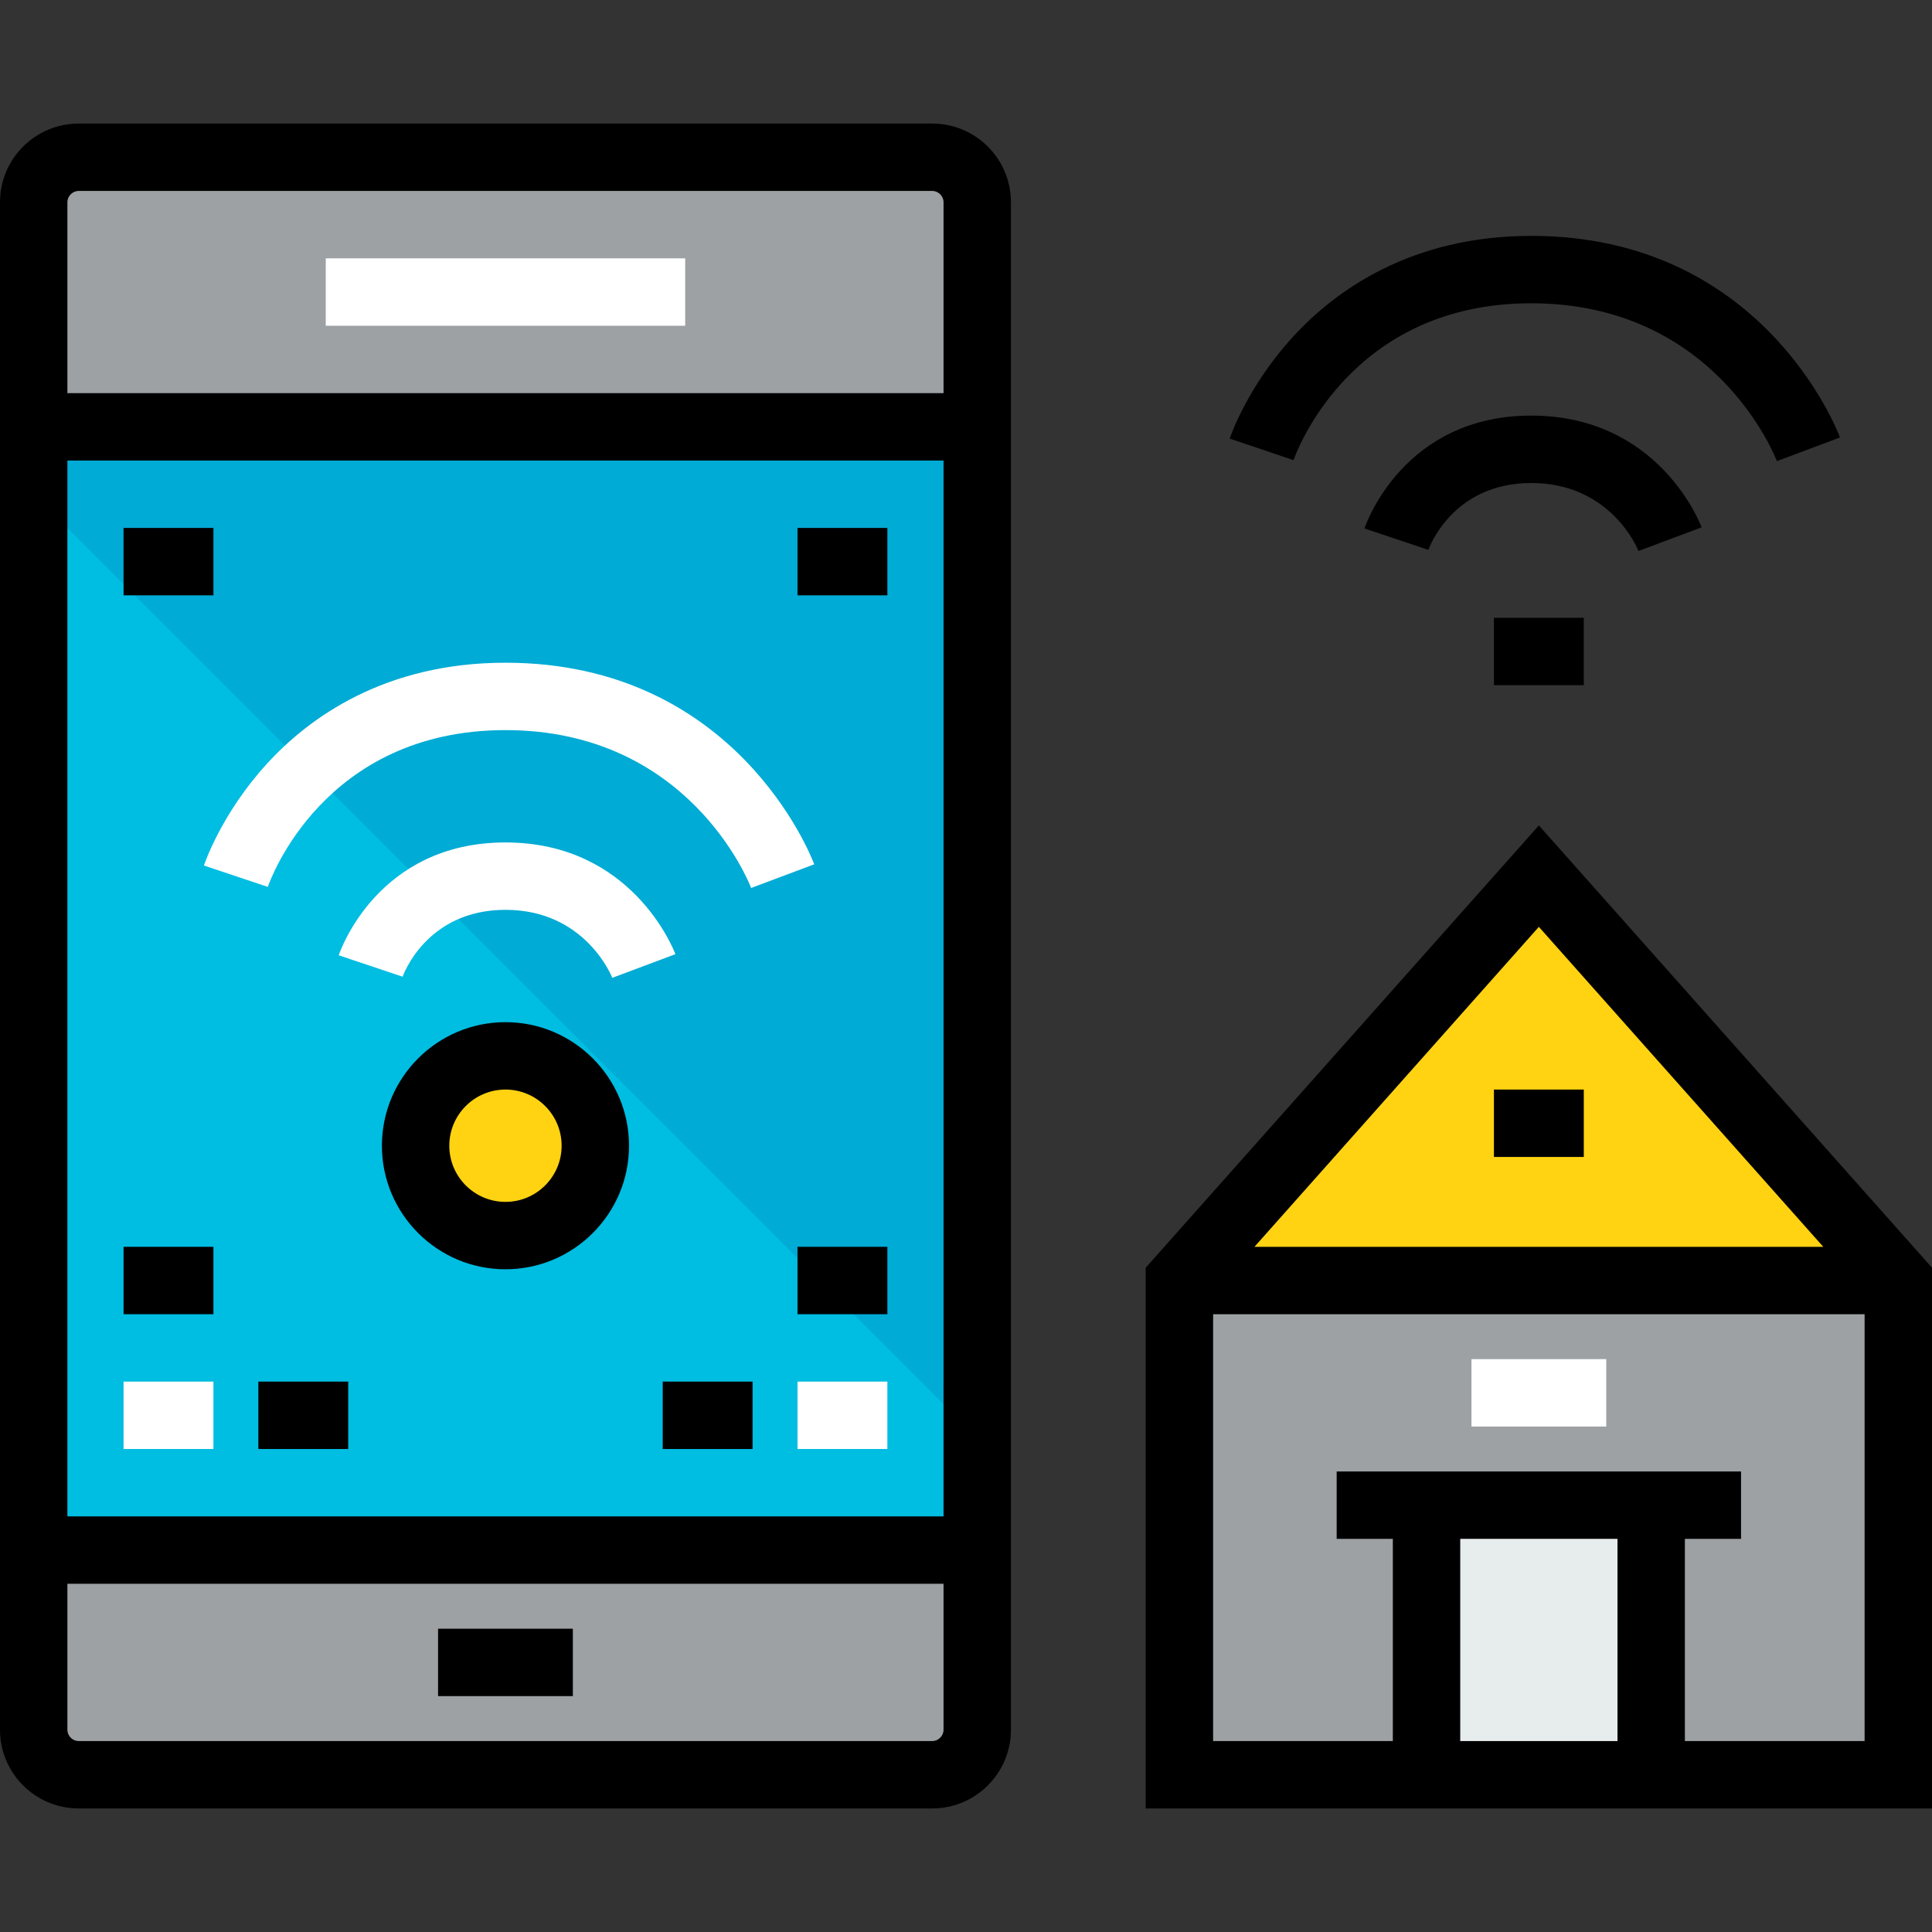 <?xml version="1.0" encoding="iso-8859-1"?>
<!-- Uploaded to: SVG Repo, www.svgrepo.com, Generator: SVG Repo Mixer Tools -->
<svg version="1.1" id="Layer_1" xmlns="http://www.w3.org/2000/svg" xmlns:xlink="http://www.w3.org/1999/xlink" 
	 viewBox="0 0 512 512" xml:space="preserve">
<rect x="0" y="0" width="512" height="512" fill="#333333" stroke="none"/>
<rect x="378.047" y="398.884" style="fill:#E7ECED;" width="59.535" height="71.442"/>
<polygon style="fill:#9DA1A4;" points="312.558,339.349 503.07,339.349 503.07,470.326 437.581,470.326 437.581,398.884 
	378.047,398.884 378.047,470.326 312.558,470.326 "/>
<g>
	<polygon style="fill:#FFD311;" points="407.814,232.186 503.07,339.349 312.558,339.349 	"/>
	<path style="fill:#FFD311;" d="M133.953,279.814c13.098,0,23.814,10.716,23.814,23.814c0,13.098-10.716,23.814-23.814,23.814
		s-23.814-10.716-23.814-23.814C110.14,290.53,120.856,279.814,133.953,279.814z"/>
</g>
<path style="fill:#00ABD5;" d="M258.977,113.116v297.674H8.93V113.116H258.977z M157.767,303.628
	c0-13.098-10.716-23.814-23.814-23.814s-23.814,10.716-23.814,23.814c0,13.098,10.716,23.814,23.814,23.814
	S157.767,316.726,157.767,303.628z"/>
<g>
	<path style="fill:#9DA1A4;" d="M8.93,410.791h250.047v47.628c0,6.549-5.358,11.907-11.907,11.907H20.837
		c-6.549,0-11.907-5.358-11.907-11.907V410.791z"/>
	<path style="fill:#9DA1A4;" d="M20.837,41.674H247.07c6.549,0,11.907,5.358,11.907,11.907v59.535H8.93V53.581
		C8.93,47.033,14.288,41.674,20.837,41.674z"/>
</g>
<path style="fill:#00BDE2;" d="M8.93,130.977v279.814h250.047v-29.767L8.93,130.977z M133.953,327.442
	c-13.098,0-23.814-10.716-23.814-23.814c0-13.098,10.716-23.814,23.814-23.814s23.814,10.716,23.814,23.814
	C157.767,316.726,147.051,327.442,133.953,327.442z"/>
<path d="M247.07,32.744H20.837C9.348,32.744,0,42.092,0,53.581v404.837c0,11.489,9.348,20.837,20.837,20.837H247.07
	c11.489,0,20.837-9.348,20.837-20.837V53.581C267.907,42.092,258.559,32.744,247.07,32.744z M20.837,50.605H247.07
	c1.613,0,2.977,1.363,2.977,2.977v50.605H17.86V53.581C17.86,51.968,19.224,50.605,20.837,50.605z M250.047,122.047V401.86H17.86
	V122.047H250.047z M247.07,461.395H20.837c-1.613,0-2.977-1.363-2.977-2.977v-38.698h232.186v38.698
	C250.047,460.032,248.683,461.395,247.07,461.395z"/>
<rect x="86.326" y="68.465" style="fill:#FFFFFF;" width="95.256" height="17.86"/>
<rect x="116.093" y="431.628" width="35.721" height="17.86"/>
<g>
	<path style="fill:#FFFFFF;" d="M70.974,235.039c0.58-1.697,14.769-41.551,62.98-41.551c48.473,0,64.461,40.157,65.105,41.834
		l16.723-6.273c-0.818-2.181-20.736-53.422-81.828-53.422c-31.973,0-51.992,14.525-63.157,26.712
		c-12.059,13.162-16.572,26.469-16.758,27.029L70.974,235.039z"/>
	<path style="fill:#FFFFFF;" d="M133.953,241.116c20.962,0,28.047,17.348,28.311,18.02l16.723-6.273
		c-0.454-1.209-11.489-29.608-45.035-29.608c-33.781,0-43.78,28.686-44.188,29.907l16.935,5.675
		C106.76,258.659,112.881,241.116,133.953,241.116z"/>
</g>
<path d="M133.953,270.884c-18.056,0-32.744,14.69-32.744,32.744s14.688,32.744,32.744,32.744s32.744-14.69,32.744-32.744
	S152.009,270.884,133.953,270.884z M133.953,318.512c-8.207,0-14.884-6.676-14.884-14.884s6.676-14.884,14.884-14.884
	s14.884,6.676,14.884,14.884S142.161,318.512,133.953,318.512z"/>
<rect x="32.744" y="139.907" width="23.814" height="17.86"/>
<rect x="211.349" y="139.907" width="23.814" height="17.86"/>
<rect x="211.349" y="366.14" style="fill:#FFFFFF;" width="23.814" height="17.86"/>
<rect x="211.349" y="330.419" width="23.814" height="17.86"/>
<rect x="175.628" y="366.14" width="23.814" height="17.86"/>
<rect x="32.744" y="366.14" style="fill:#FFFFFF;" width="23.814" height="17.86"/>
<rect x="32.744" y="330.419" width="23.814" height="17.86"/>
<rect x="68.465" y="366.14" width="23.814" height="17.86"/>
<path d="M407.814,218.744L303.628,335.953v143.303H512V335.953L407.814,218.744z M483.184,330.419h-150.74l75.37-84.791
	L483.184,330.419z M428.651,461.395h-41.674v-53.581h41.674V461.395z M446.512,461.395v-53.581h14.884v-17.86H354.233v17.86h14.884
	v53.581h-47.628V348.279H494.14v113.116H446.512z"/>
<rect x="395.907" y="288.744" width="23.814" height="17.86"/>
<rect x="389.953" y="360.186" style="fill:#FFFFFF;" width="35.721" height="17.86"/>
<path d="M405.79,80.372c48.474,0,64.461,40.157,65.105,41.834l16.723-6.273c-0.819-2.181-20.737-53.422-81.828-53.422
	c-31.907,0-51.93,14.523-63.108,26.707c-12.07,13.155-16.614,26.455-16.801,27.015l16.923,5.709
	C343.389,120.245,357.681,80.372,405.79,80.372z"/>
<path d="M434.221,146.02l16.723-6.273c-0.454-1.209-11.49-29.608-45.155-29.608c-33.781,0-43.78,28.686-44.188,29.907l16.935,5.675
	c0.06-0.177,6.181-17.721,27.254-17.721C426.866,128,433.956,145.35,434.221,146.02z"/>
<rect x="395.907" y="163.721" width="23.814" height="17.86"/>
</svg>